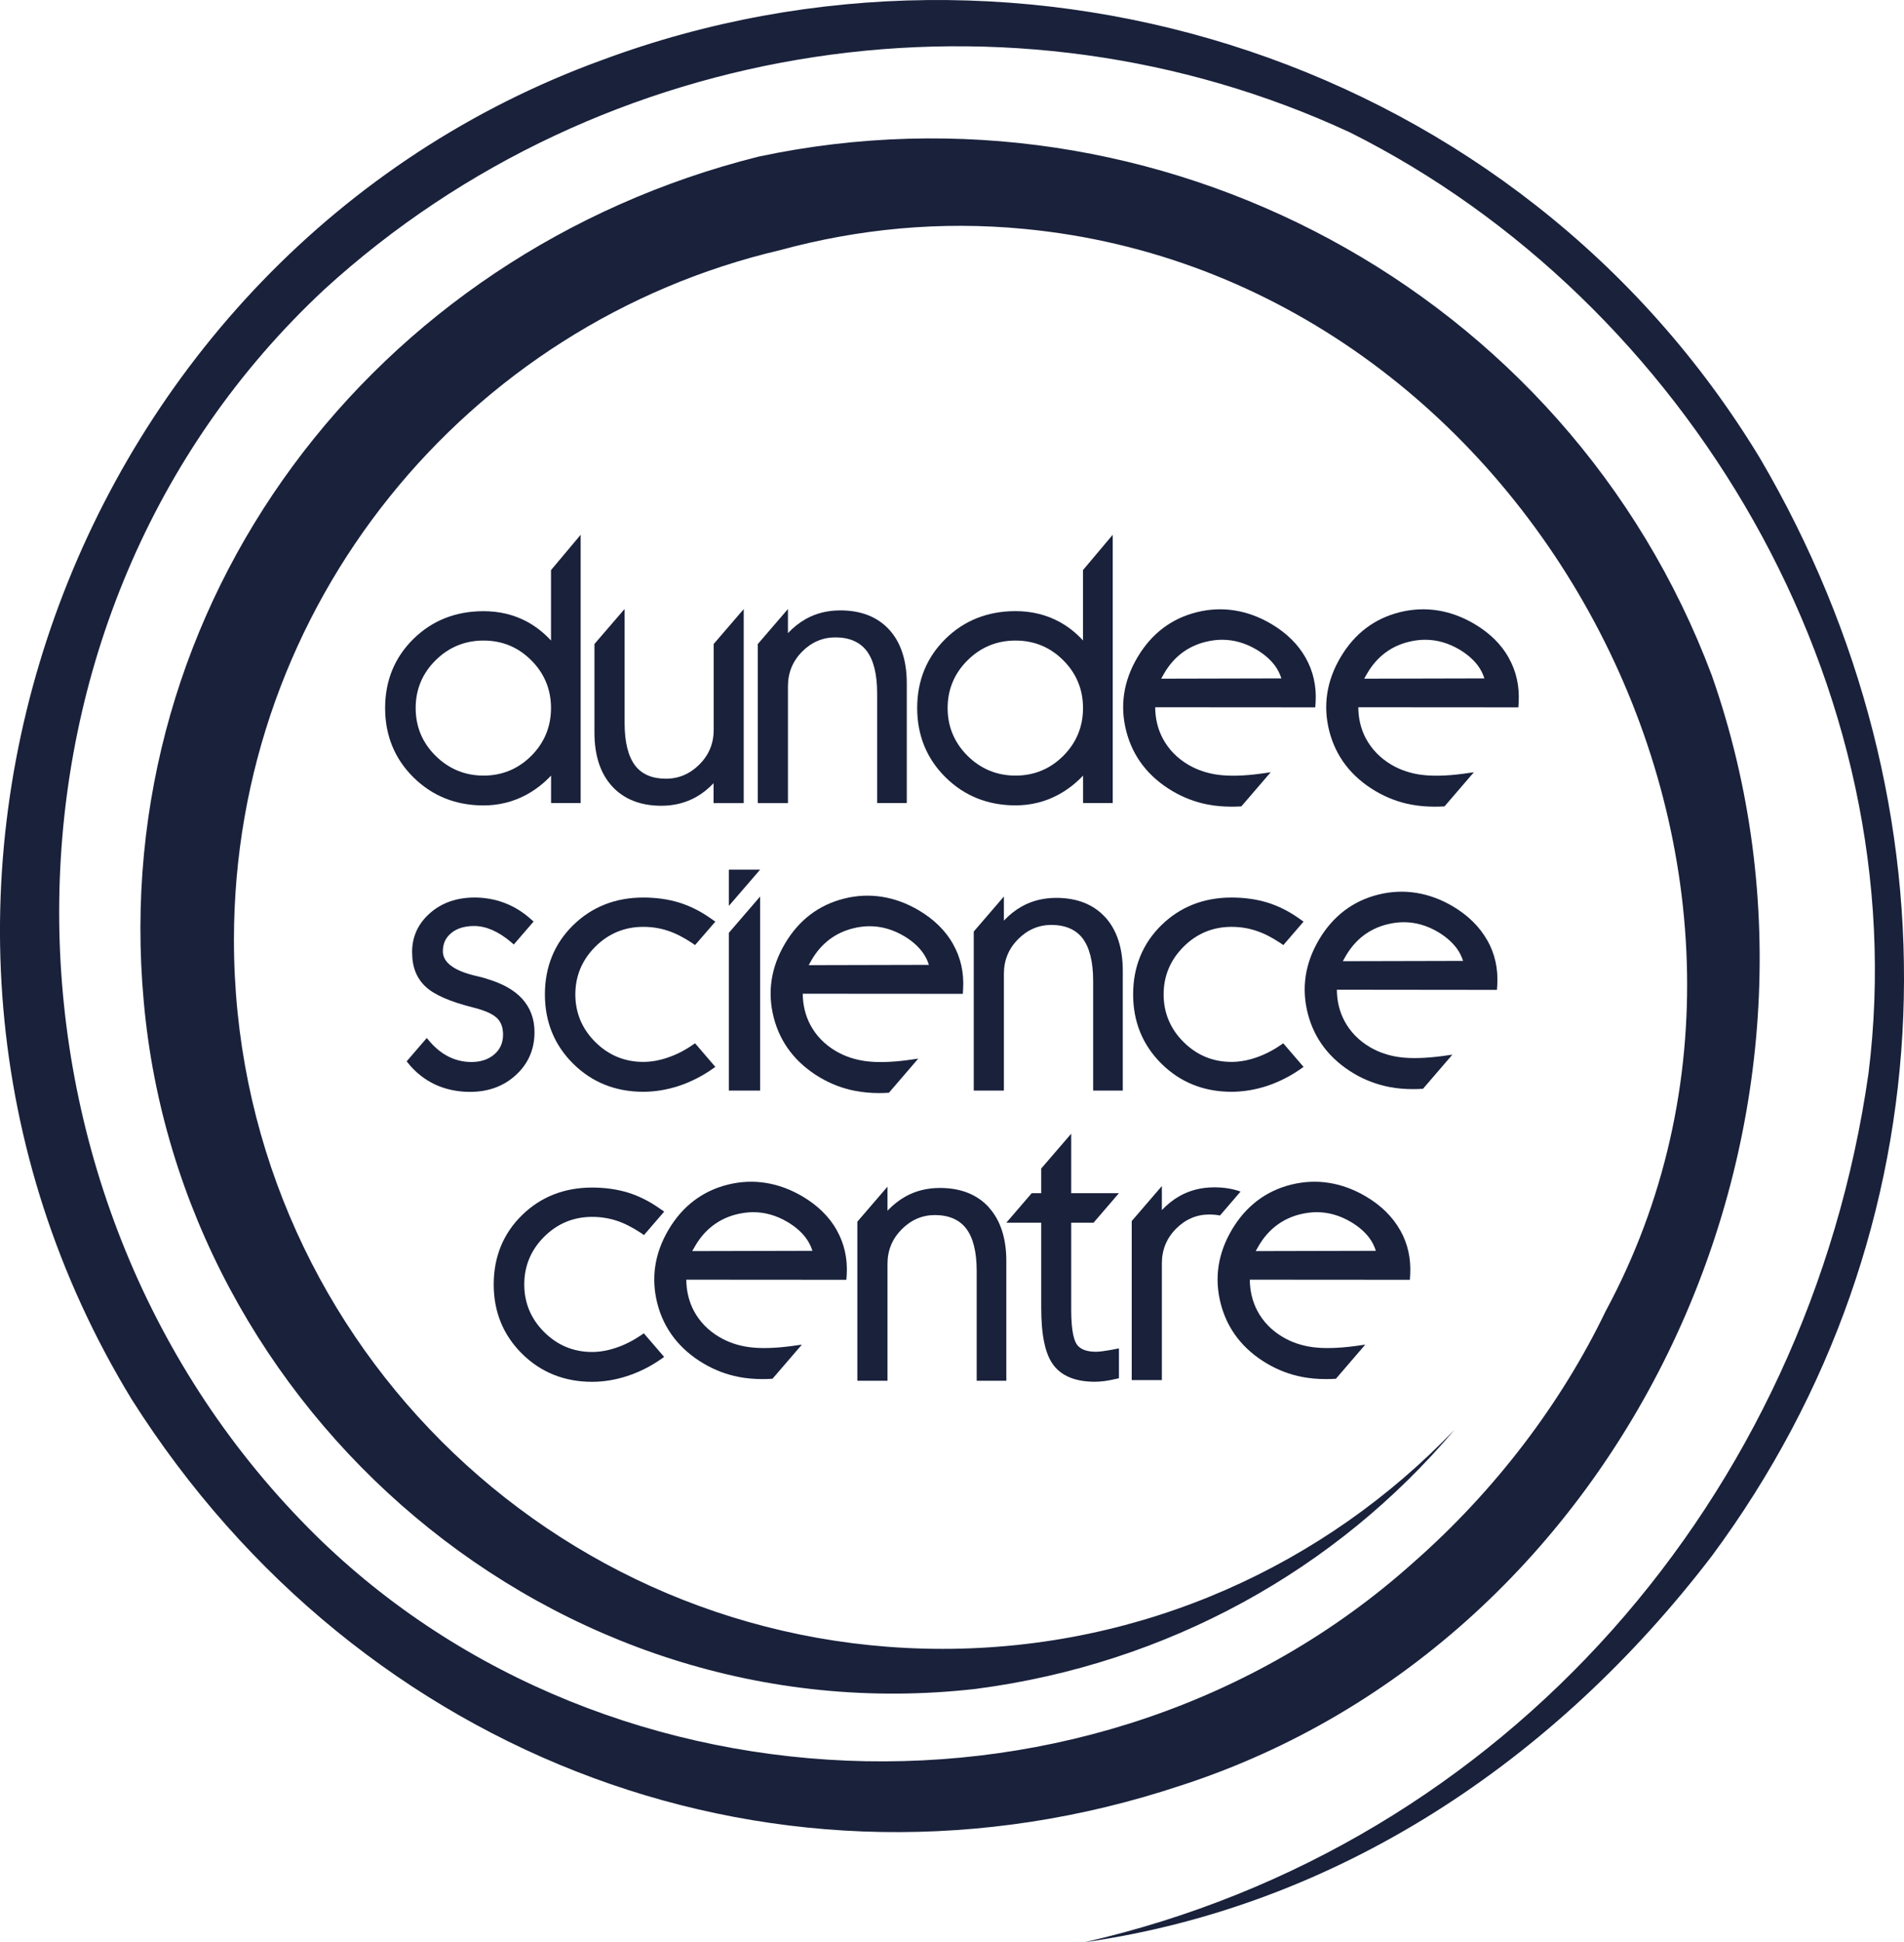 <?xml version="1.0" encoding="UTF-8"?><svg id="Layer_1" xmlns="http://www.w3.org/2000/svg" viewBox="0 0 336.63 343.27"><defs><style>.cls-1{fill:#19213b;}</style></defs><path class="cls-1" d="m97.42,141.93h5.24v-47.41l-5.19,6.18-.05.06v12.45c-1.25-1.36-2.66-2.47-4.2-3.31-2.3-1.25-4.91-1.88-7.73-1.88-4.92,0-9.09,1.65-12.4,4.91-3.32,3.26-5,7.37-5,12.21s1.68,8.96,5.01,12.25c3.33,3.29,7.49,4.96,12.39,4.96,2.7,0,5.24-.63,7.56-1.88,1.59-.86,3.06-1.99,4.38-3.39v4.85Zm-3.49-8.34c-2.32,2.32-5.16,3.49-8.44,3.49s-6.14-1.18-8.48-3.5c-2.34-2.31-3.52-5.15-3.52-8.44s1.18-6.12,3.52-8.44c2.34-2.32,5.19-3.49,8.48-3.49s6.12,1.17,8.44,3.49c2.32,2.32,3.49,5.16,3.49,8.44s-1.17,6.13-3.49,8.45"/><path class="cls-1" d="m157.23,111.31c-2.07-2.28-4.99-3.43-8.67-3.43-2.24,0-4.3.51-6.11,1.53-1.12.63-2.18,1.47-3.14,2.49v-4.26l-5.33,6.19v28.11h5.33v-20.66c0-2.38.84-4.43,2.5-6.11,1.66-1.67,3.64-2.52,5.87-2.52,2.45,0,4.3.79,5.51,2.34,1.26,1.63,1.89,4.16,1.89,7.53v19.41h5.24v-21.15c0-4.03-1.04-7.22-3.09-9.48"/><path class="cls-1" d="m191.48,141.93h5.25v-47.41l-5.2,6.17-.05.06v12.45c-1.23-1.35-2.65-2.47-4.2-3.31-2.31-1.25-4.91-1.88-7.73-1.88-4.92,0-9.09,1.65-12.4,4.91-3.31,3.26-4.99,7.37-4.99,12.21s1.68,8.96,5.01,12.25c3.32,3.29,7.49,4.96,12.38,4.96,2.7,0,5.24-.63,7.56-1.88,1.6-.86,3.07-2,4.38-3.38v4.84Zm-3.49-8.34c-2.32,2.32-5.16,3.49-8.45,3.49s-6.14-1.18-8.48-3.5c-2.33-2.32-3.52-5.16-3.52-8.44s1.19-6.12,3.52-8.44c2.34-2.32,5.19-3.49,8.48-3.49s6.13,1.17,8.45,3.49c2.32,2.32,3.49,5.16,3.49,8.44s-1.17,6.13-3.49,8.45"/><path class="cls-1" d="m230.83,116.24c-1.33-2.36-3.36-4.36-6.04-5.95-4.2-2.49-8.7-3.2-13.15-2.1-4.51,1.11-8.05,3.79-10.53,7.98-2.48,4.18-3.14,8.58-1.98,13.08,1.16,4.49,3.91,8.06,8.18,10.58,1.94,1.14,4.03,1.94,6.21,2.36,1.31.25,2.74.38,4.22.38.56,0,1.14-.02,1.73-.05l5.19-6.03-1.85.26c-2.9.39-5.44.45-7.42.19-1.95-.26-3.74-.86-5.32-1.79-1.97-1.17-3.48-2.73-4.49-4.63-.88-1.66-1.33-3.52-1.34-5.52l28.3.02.06-.86c.18-2.87-.42-5.54-1.77-7.92m-25.54,3.72c.18-.33.38-.67.59-1.04,1.69-2.85,4.12-4.69,7.24-5.47.99-.25,1.99-.38,2.95-.38,2.08,0,4.11.58,6.05,1.72,1.36.81,2.45,1.75,3.24,2.79.54.72.93,1.5,1.19,2.32l-21.26.05Z"/><path class="cls-1" d="m126.18,113.84v15.18c0,2.38-.85,4.42-2.52,6.09-1.67,1.67-3.66,2.52-5.92,2.52-2.43,0-4.26-.78-5.44-2.32-1.24-1.62-1.87-4.16-1.87-7.55v-20.13l-5.33,6.19v15.68c0,4.01,1.04,7.19,3.11,9.46,2.09,2.29,5.03,3.45,8.73,3.45,2.24,0,4.3-.52,6.11-1.53,1.11-.62,2.16-1.45,3.11-2.46v3.52h5.33v-34.29l-5.33,6.19Z"/><path class="cls-1" d="m266.74,116.24c-1.32-2.36-3.36-4.36-6.04-5.95-4.2-2.49-8.7-3.2-13.16-2.1-4.52,1.11-8.06,3.79-10.53,7.98-2.47,4.18-3.14,8.58-1.98,13.08,1.16,4.49,3.91,8.06,8.18,10.58,1.94,1.14,4.03,1.94,6.22,2.36,1.31.25,2.73.38,4.22.38.57,0,1.15-.02,1.74-.05l5.19-6.03-1.86.26c-2.9.39-5.44.45-7.42.19-1.95-.26-3.74-.86-5.31-1.79-1.97-1.17-3.48-2.73-4.5-4.63-.88-1.66-1.33-3.52-1.34-5.52l28.3.02.05-.86c.17-2.87-.42-5.54-1.77-7.92m-25.54,3.72c.17-.33.37-.67.59-1.04,1.69-2.85,4.12-4.69,7.24-5.47.99-.25,1.98-.38,2.95-.38,2.07,0,4.11.58,6.04,1.72,1.36.81,2.45,1.75,3.24,2.79.54.72.94,1.5,1.19,2.32l-21.25.05Z"/><path class="cls-1" d="m168.51,166.86c-1.33-2.36-3.36-4.36-6.05-5.96-4.2-2.48-8.7-3.2-13.15-2.1-4.51,1.11-8.06,3.79-10.53,7.98-2.47,4.18-3.14,8.58-1.98,13.08,1.16,4.49,3.92,8.06,8.19,10.59,1.94,1.14,4.03,1.94,6.21,2.35,1.31.25,2.74.39,4.23.39.56,0,1.14-.02,1.73-.06l5.19-6.03-1.85.26c-2.9.39-5.44.45-7.42.19-1.95-.26-3.74-.86-5.32-1.79-1.96-1.16-3.48-2.72-4.49-4.62-.88-1.66-1.33-3.52-1.34-5.51l28.3.02.05-.85c.17-2.88-.42-5.54-1.77-7.92m-25.54,3.71c.18-.32.38-.67.59-1.04,1.69-2.84,4.13-4.69,7.24-5.47.99-.25,1.98-.38,2.95-.38,2.08,0,4.11.58,6.05,1.72,1.36.8,2.45,1.75,3.24,2.79.54.72.94,1.49,1.19,2.32l-21.26.05Z"/><path class="cls-1" d="m86.02,172.97c-.46-.15-1.17-.33-2.05-.53-3.76-.91-5.67-2.36-5.67-4.31,0-1.34.47-2.38,1.45-3.2,1-.84,2.37-1.27,4.08-1.27,1.03,0,2.11.24,3.2.71,1.11.49,2.23,1.21,3.34,2.15l.47.41,3.5-4.06-.62-.54c-1.39-1.22-2.92-2.15-4.56-2.76-1.64-.62-3.41-.94-5.26-.94-3.15,0-5.8.93-7.87,2.75-2.11,1.85-3.17,4.17-3.17,6.88s.81,4.64,2.39,6.13c1.51,1.42,4.31,2.64,8.31,3.65,2.11.52,3.56,1.16,4.32,1.91.71.69,1.06,1.65,1.06,2.92,0,1.42-.51,2.58-1.51,3.45-1.03.91-2.4,1.38-4.08,1.38-1.38,0-2.69-.3-3.9-.88-1.23-.59-2.37-1.48-3.38-2.64l-.62-.72-3.55,4.12.18.23c1.34,1.69,2.97,2.98,4.83,3.86,1.86.86,3.95,1.31,6.19,1.31,3.24,0,5.98-1.01,8.12-2.99,2.18-2,3.28-4.54,3.28-7.57,0-2.33-.74-4.32-2.2-5.92-1.42-1.54-3.53-2.72-6.28-3.51"/><polygon class="cls-1" points="134.39 192.75 134.39 158.45 128.87 164.86 128.87 192.75 134.39 192.75"/><polygon class="cls-1" points="128.87 153.7 128.87 160.1 134.39 153.7 128.87 153.7"/><path class="cls-1" d="m122.5,184.65c-1.42.99-2.91,1.75-4.43,2.26-1.48.51-2.93.77-4.34.77-3.29,0-6.14-1.18-8.48-3.51-2.34-2.32-3.53-5.16-3.53-8.42s1.19-6.1,3.53-8.43c2.33-2.33,5.19-3.51,8.48-3.51,1.52,0,2.97.23,4.33.68,1.35.44,2.78,1.17,4.26,2.15l.57.39,3.58-4.14-.8-.56c-1.81-1.28-3.69-2.22-5.6-2.81-1.92-.59-4.06-.89-6.34-.89-4.92,0-9.09,1.65-12.4,4.89-3.31,3.25-4.99,7.37-4.99,12.23s1.68,8.96,5,12.25c3.32,3.29,7.49,4.96,12.39,4.96,2.07,0,4.18-.35,6.27-1.03,2.07-.69,4.05-1.68,5.86-2.94l.61-.43-3.58-4.17-.39.26Z"/><path class="cls-1" d="m195.41,162.12c-2.07-2.27-4.98-3.43-8.67-3.43-2.24,0-4.3.51-6.11,1.53-1.12.63-2.18,1.47-3.14,2.49v-4.26l-5.33,6.19v28.11h5.33v-20.66c0-2.37.84-4.42,2.51-6.1,1.66-1.67,3.64-2.52,5.87-2.52,2.44,0,4.3.79,5.51,2.34,1.25,1.63,1.89,4.16,1.89,7.53v19.41h5.24v-21.15c0-4.03-1.04-7.22-3.09-9.48"/><path class="cls-1" d="m262.93,166.16c-1.33-2.36-3.37-4.37-6.04-5.96-4.2-2.48-8.7-3.2-13.16-2.1-4.51,1.11-8.05,3.79-10.53,7.98-2.47,4.18-3.14,8.58-1.97,13.09,1.16,4.5,3.92,8.06,8.18,10.59,1.94,1.14,4.03,1.93,6.22,2.35,1.31.26,2.73.38,4.22.38.56,0,1.15-.02,1.74-.06l5.19-6.03-1.86.26c-2.9.38-5.44.45-7.42.19-1.95-.26-3.74-.86-5.31-1.79-1.97-1.17-3.48-2.72-4.49-4.62-.88-1.66-1.33-3.52-1.34-5.52l28.3.03.06-.86c.17-2.87-.42-5.54-1.77-7.92m-25.54,3.71c.18-.33.38-.67.59-1.04,1.69-2.84,4.12-4.69,7.24-5.47.99-.25,1.99-.38,2.95-.38,2.08,0,4.11.58,6.05,1.73,1.35.8,2.44,1.75,3.24,2.79.54.72.94,1.5,1.19,2.32l-21.26.05Z"/><path class="cls-1" d="m226.5,184.65c-1.42.99-2.92,1.75-4.42,2.26-1.48.51-2.94.77-4.35.77-3.29,0-6.13-1.18-8.47-3.51-2.34-2.32-3.53-5.16-3.53-8.42s1.19-6.1,3.53-8.43c2.33-2.33,5.19-3.51,8.47-3.51,1.52,0,2.97.23,4.33.68,1.35.44,2.79,1.17,4.27,2.15l.57.39,3.57-4.14-.79-.56c-1.8-1.28-3.69-2.22-5.6-2.81-1.93-.59-4.06-.89-6.35-.89-4.91,0-9.09,1.65-12.4,4.89-3.31,3.25-4.99,7.37-4.99,12.23s1.69,8.96,5.01,12.25c3.32,3.29,7.49,4.96,12.38,4.96,2.07,0,4.18-.35,6.27-1.03,2.07-.69,4.04-1.68,5.86-2.94l.61-.43-3.59-4.17-.38.26Z"/><path class="cls-1" d="m174.84,213.39c-2.07-2.28-4.99-3.43-8.67-3.43-2.24,0-4.3.51-6.11,1.53-1.12.63-2.18,1.46-3.15,2.49v-4.25l-5.33,6.19v28.11h5.33v-20.66c0-2.37.84-4.42,2.51-6.1,1.66-1.67,3.63-2.52,5.86-2.52,2.44,0,4.3.79,5.51,2.34,1.26,1.63,1.89,4.16,1.89,7.53v19.41h5.24v-21.15c0-4.03-1.04-7.22-3.09-9.48"/><path class="cls-1" d="m147.94,217.41c-1.33-2.36-3.37-4.37-6.05-5.95-4.2-2.48-8.7-3.2-13.16-2.1-4.51,1.11-8.06,3.8-10.53,7.98-2.47,4.17-3.13,8.58-1.97,13.08,1.16,4.49,3.92,8.06,8.18,10.58,1.94,1.14,4.03,1.94,6.21,2.36,1.31.25,2.73.38,4.23.38.56,0,1.14-.02,1.73-.06l5.19-6.03-1.86.26c-2.89.38-5.44.45-7.41.19-1.96-.26-3.74-.86-5.32-1.79-1.97-1.16-3.48-2.72-4.5-4.62-.88-1.67-1.33-3.52-1.34-5.52l28.3.02.06-.86c.17-2.87-.42-5.54-1.77-7.92m-25.55,3.72c.18-.33.38-.67.59-1.03,1.69-2.84,4.12-4.69,7.24-5.48,1-.24,1.99-.38,2.96-.38,2.07,0,4.11.58,6.04,1.72,1.36.81,2.45,1.74,3.24,2.79.54.72.93,1.5,1.19,2.32l-21.26.05Z"/><path class="cls-1" d="m247.54,217.41c-1.33-2.36-3.37-4.37-6.05-5.95-4.2-2.48-8.7-3.2-13.16-2.1-4.51,1.11-8.05,3.8-10.53,7.98-2.47,4.17-3.14,8.58-1.97,13.08,1.16,4.49,3.91,8.06,8.18,10.58,1.94,1.14,4.03,1.94,6.22,2.36,1.31.25,2.73.38,4.22.38.57,0,1.15-.02,1.74-.06l5.19-6.03-1.85.26c-2.9.38-5.44.45-7.42.19-1.95-.26-3.74-.86-5.31-1.79-1.97-1.16-3.48-2.72-4.49-4.62-.88-1.67-1.33-3.52-1.34-5.52l28.3.02.05-.86c.17-2.87-.42-5.54-1.77-7.92m-25.55,3.72c.18-.33.38-.67.59-1.03,1.69-2.84,4.12-4.69,7.24-5.48.99-.24,1.99-.38,2.96-.38,2.07,0,4.11.58,6.04,1.72,1.36.81,2.45,1.74,3.24,2.79.54.72.93,1.5,1.18,2.32l-21.25.05Z"/><path class="cls-1" d="m113.45,235.91c-1.43.98-2.92,1.75-4.42,2.26-1.48.51-2.94.78-4.35.78-3.28,0-6.14-1.19-8.47-3.52-2.34-2.33-3.52-5.16-3.52-8.42s1.18-6.1,3.52-8.43c2.34-2.33,5.19-3.51,8.47-3.51,1.52,0,2.98.23,4.33.67,1.35.44,2.78,1.17,4.27,2.15l.58.39,3.57-4.14-.8-.55c-1.8-1.27-3.69-2.22-5.6-2.81-1.93-.59-4.06-.89-6.35-.89-4.91,0-9.09,1.64-12.4,4.89-3.31,3.25-4.99,7.36-4.99,12.23s1.69,8.96,5.01,12.25c3.32,3.29,7.49,4.96,12.38,4.96,2.07,0,4.18-.35,6.28-1.04,2.07-.69,4.04-1.67,5.85-2.93l.61-.43-3.59-4.17-.38.26Z"/><path class="cls-1" d="m215.71,214.81l3.62-4.21c-1.38-.5-2.93-.75-4.65-.75-2.24,0-4.3.51-6.11,1.53-1.12.63-2.18,1.47-3.15,2.49v-4.25l-5.33,6.19v28.11h5.33v-20.66c0-2.38.85-4.43,2.51-6.1,1.66-1.67,3.64-2.51,5.87-2.51.69,0,1.32.06,1.91.18"/><path class="cls-1" d="m195.07,238.8c-.5.07-.94.11-1.29.11-1.65,0-2.78-.43-3.38-1.27-.46-.64-1.01-2.23-1.01-6.14v-15.4h3.95l4.49-5.22h-8.44v-10.51l-5.3,6.15v4.36h-1.68l-4.49,5.22h6.17v14.99c0,4.89.7,8.21,2.13,10.13,1.47,1.99,3.95,2.99,7.36,2.99.5,0,1.05-.04,1.7-.12.62-.09,1.24-.2,1.83-.34l.72-.16v-5.28l-1.08.21c-.75.14-1.25.22-1.68.27"/><path class="cls-1" d="m208.81,315.56c78.9-25.6,121.54-117.28,93.84-196.19C277.04,51.12,204.53,12.73,134.17,27.67,65.93,44.72,19.01,106.57,25.41,176.93c6.4,72.51,72.52,130.09,147.14,121.56,33.94-4.42,63.78-21.1,84.61-45.81-22.81,23.86-54.93,38.74-90.52,38.74-69.2,0-125.28-56.08-125.28-125.28,0-59.33,41.25-108.98,96.6-121.94,13.72-3.74,28.24-5.18,43.14-3.74,89.56,8.54,145.01,113.01,102.77,191.3-7.76,16.12-19.43,31.64-34.11,44.51-55.87,49.94-145.44,45.69-196.63-7.64C-4.45,208.92-4.45,108.7,57.38,51.12,106.45,6.34,178.95-4.32,238.67,23.4c59.7,29.86,100.22,98.1,91.68,166.33-10.66,74.64-63.96,136.48-138.61,153.54,44.78-6.39,83.17-32,110.91-68.26,42.64-57.55,44.78-132.2,8.52-194.02C268.52,10.61,181.09-17.12,106.45,10.61,12.61,44.72-30.03,159.88,23.28,247.32c40.52,63.95,115.15,91.69,185.52,68.24"/></svg>